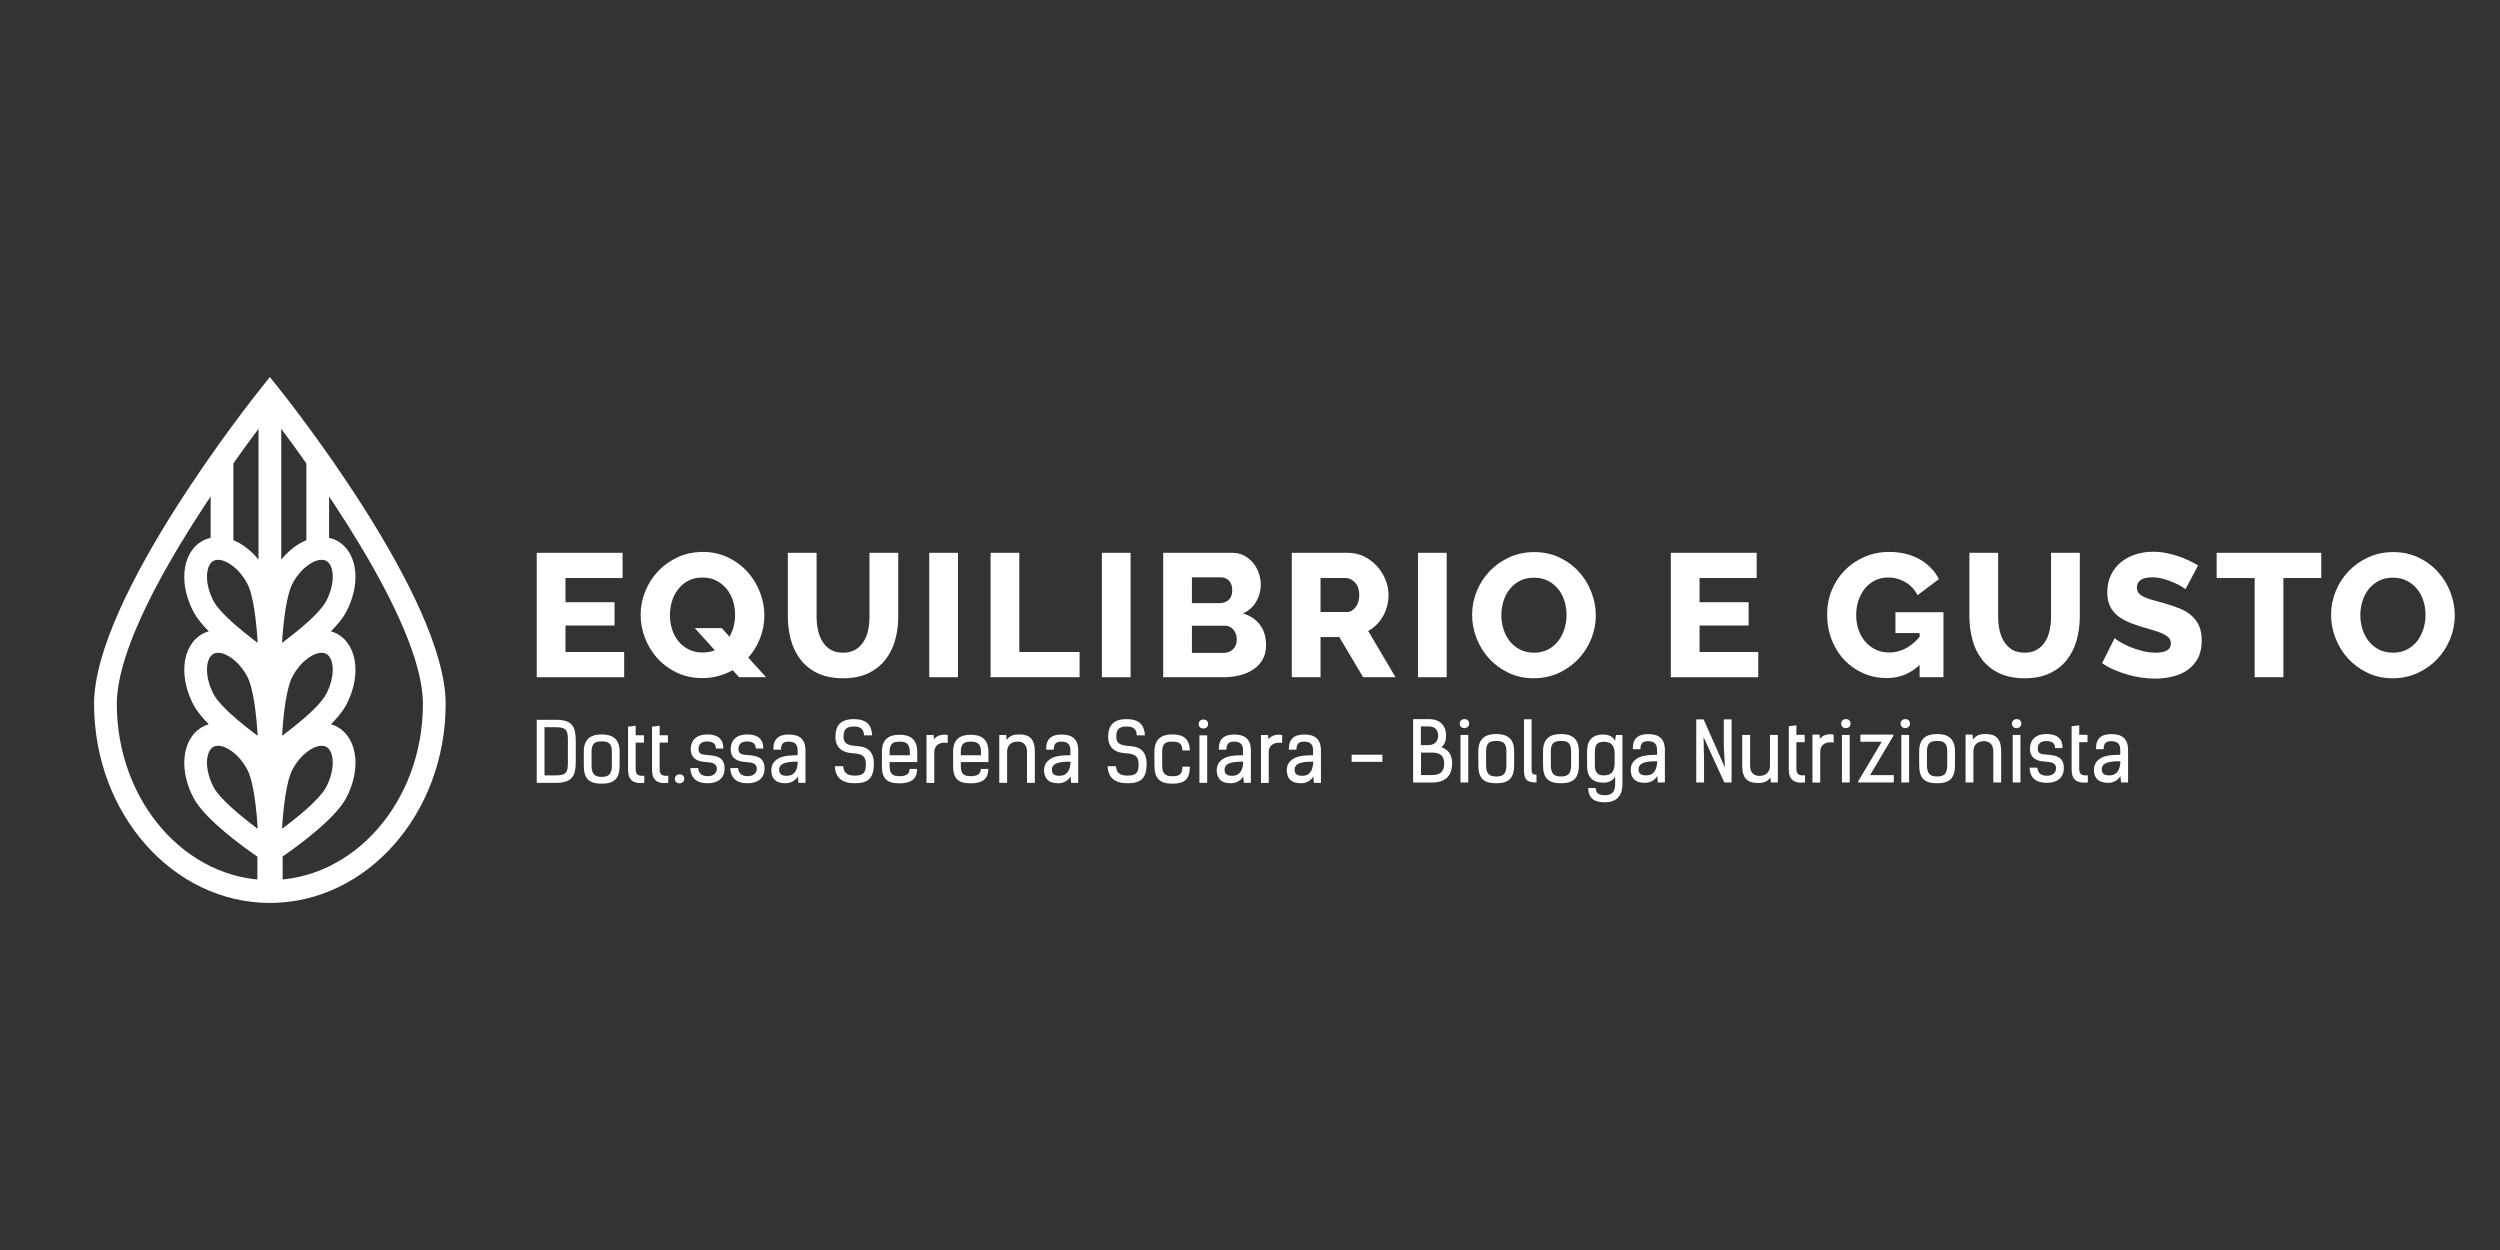 <?xml version="1.0" encoding="utf-8"?>
<!-- Generator: Adobe Illustrator 16.0.0, SVG Export Plug-In . SVG Version: 6.00 Build 0)  -->
<!DOCTYPE svg PUBLIC "-//W3C//DTD SVG 1.1//EN" "http://www.w3.org/Graphics/SVG/1.1/DTD/svg11.dtd">
<svg version="1.1" id="Livello_1" xmlns="http://www.w3.org/2000/svg" xmlns:xlink="http://www.w3.org/1999/xlink" x="0px" y="0px"
	 width="600px" height="300px" viewBox="0 0 600 300" enable-background="new 0 0 600 300" xml:space="preserve">
<rect x="0" y="0" width="600" height="300" fill="#333333" stroke="none"/>
<polygon fill="#FFFFFF" points="149.803,156.477 149.803,162.534 128.817,162.534 128.817,132.673 149.424,132.673 149.424,138.728 
	135.716,138.728 135.716,144.533 147.49,144.533 147.49,150.126 135.716,150.126 135.716,156.477 "/>
<path fill="#FFFFFF" d="M175.834,160.852c-1.065,0.59-2.209,1.051-3.427,1.389c-1.219,0.336-2.503,0.502-3.849,0.502
	c-2.216,0-4.232-0.424-6.055-1.279c-1.824-0.859-3.38-1.994-4.671-3.408c-1.288-1.414-2.291-3.035-3.004-4.857
	c-0.718-1.822-1.075-3.7-1.075-5.636c0-1.961,0.372-3.855,1.118-5.678c0.739-1.821,1.779-3.432,3.11-4.837
	c1.331-1.399,2.908-2.512,4.729-3.342c1.823-0.826,3.812-1.239,5.972-1.239c2.215,0,4.233,0.44,6.058,1.323
	c1.82,0.886,3.38,2.041,4.669,3.471c1.291,1.428,2.283,3.056,2.986,4.877c0.699,1.823,1.052,3.674,1.052,5.55
	c0,1.909-0.34,3.732-1.011,5.468c-0.673,1.742-1.628,3.298-2.86,4.668l4.29,4.712h-6.477L175.834,160.852z M168.602,156.602
	c1.12,0,2.103-0.181,2.945-0.547l-4.796-5.299h6.477l1.852,2.062c0.448-0.787,0.783-1.627,1.01-2.523
	c0.224-0.896,0.335-1.812,0.335-2.735c0-1.147-0.168-2.263-0.501-3.344c-0.339-1.077-0.844-2.029-1.515-2.857
	c-0.676-0.827-1.496-1.493-2.463-2.001c-0.966-0.502-2.08-0.752-3.343-0.752c-1.317,0-2.459,0.258-3.426,0.774
	c-0.967,0.521-1.781,1.204-2.44,2.062c-0.658,0.855-1.149,1.823-1.472,2.9c-0.324,1.08-0.482,2.182-0.482,3.3
	c0,1.151,0.167,2.267,0.502,3.348c0.338,1.078,0.835,2.031,1.495,2.857c0.658,0.828,1.478,1.492,2.459,1.998
	C166.219,156.35,167.339,156.602,168.602,156.602"/>
<path fill="#FFFFFF" d="M202.329,156.646c1.177,0,2.174-0.248,2.985-0.74c0.814-0.487,1.474-1.141,1.978-1.952
	c0.504-0.815,0.861-1.744,1.073-2.798c0.211-1.049,0.314-2.125,0.314-3.216v-15.266h6.898v15.266c0,2.074-0.261,4.01-0.78,5.805
	c-0.521,1.793-1.319,3.362-2.398,4.71c-1.076,1.342-2.453,2.404-4.121,3.174c-1.667,0.773-3.65,1.156-5.949,1.156
	c-2.384,0-4.416-0.408-6.098-1.221c-1.683-0.812-3.049-1.896-4.102-3.26c-1.05-1.357-1.823-2.938-2.312-4.729
	c-0.489-1.796-0.736-3.673-0.736-5.635v-15.266h6.9v15.266c0,1.15,0.11,2.242,0.333,3.283c0.224,1.034,0.59,1.961,1.094,2.772
	c0.506,0.815,1.155,1.461,1.957,1.938C200.163,156.406,201.151,156.646,202.329,156.646"/>
<rect x="223.02" y="132.673" fill="#FFFFFF" width="6.896" height="29.861"/>
<polygon fill="#FFFFFF" points="237.739,162.531 237.739,132.673 244.634,132.673 244.634,156.477 259.102,156.477 259.102,162.531 
	"/>
<rect x="264.447" y="132.673" fill="#FFFFFF" width="6.896" height="29.861"/>
<path fill="#FFFFFF" d="M303.851,154.881c0,1.285-0.269,2.407-0.8,3.36c-0.533,0.952-1.262,1.747-2.186,2.379
	c-0.927,0.631-2.006,1.106-3.239,1.428c-1.236,0.324-2.537,0.486-3.912,0.486h-14.55v-29.861h16.61c1.039,0,1.978,0.224,2.818,0.674
	c0.842,0.444,1.557,1.027,2.144,1.743c0.59,0.715,1.046,1.53,1.368,2.44c0.321,0.911,0.483,1.843,0.483,2.795
	c0,1.431-0.357,2.779-1.072,4.039c-0.716,1.261-1.788,2.213-3.219,2.86c1.71,0.501,3.064,1.4,4.061,2.688
	C303.352,151.205,303.851,152.859,303.851,154.881 M286.059,138.563v6.181h6.773c0.755,0,1.429-0.253,2.017-0.757
	c0.59-0.506,0.883-1.289,0.883-2.356c0-0.979-0.257-1.736-0.775-2.27c-0.521-0.531-1.145-0.798-1.873-0.798H286.059z
	 M296.827,153.492c0-0.93-0.269-1.711-0.801-2.357c-0.531-0.646-1.202-0.966-2.018-0.966h-7.95v6.519h7.655
	c0.896,0,1.641-0.297,2.229-0.883C296.531,155.215,296.827,154.443,296.827,153.492"/>
<path fill="#FFFFFF" d="M310.031,162.531v-29.858h13.457c1.402,0,2.7,0.294,3.892,0.882c1.19,0.591,2.219,1.358,3.089,2.312
	c0.872,0.955,1.552,2.034,2.04,3.241c0.492,1.205,0.738,2.425,0.738,3.657c0,0.926-0.113,1.816-0.337,2.673
	c-0.227,0.855-0.548,1.66-0.968,2.417c-0.419,0.758-0.933,1.435-1.536,2.038c-0.603,0.603-1.28,1.117-2.04,1.537l6.562,11.104
	h-7.779l-5.721-9.633h-4.5v9.633h-6.897V162.531z M316.928,146.885h6.309c0.812,0,1.515-0.383,2.103-1.155
	c0.59-0.771,0.884-1.76,0.884-2.965c0-1.232-0.336-2.215-1.008-2.942c-0.676-0.732-1.405-1.095-2.188-1.095h-6.098L316.928,146.885
	L316.928,146.885z"/>
<rect x="340.312" y="132.673" fill="#FFFFFF" width="6.896" height="29.861"/>
<path fill="#FFFFFF" d="M368.108,162.784c-2.218,0-4.234-0.435-6.056-1.304c-1.822-0.871-3.377-2.012-4.667-3.428
	c-1.291-1.416-2.292-3.035-3.009-4.857c-0.715-1.822-1.071-3.701-1.071-5.636c0-1.964,0.372-3.851,1.114-5.678
	c0.742-1.821,1.781-3.425,3.111-4.812c1.331-1.39,2.909-2.497,4.73-3.324c1.825-0.828,3.812-1.24,5.973-1.24
	c2.213,0,4.232,0.434,6.06,1.303c1.818,0.869,3.378,2.019,4.665,3.449c1.291,1.43,2.286,3.056,2.983,4.877
	c0.703,1.823,1.054,3.674,1.054,5.552c0,1.961-0.371,3.855-1.113,5.679c-0.746,1.822-1.774,3.425-3.092,4.812
	c-1.318,1.391-2.888,2.504-4.709,3.344C372.26,162.363,370.268,162.784,368.108,162.784 M360.328,147.642
	c0,1.153,0.168,2.266,0.504,3.344c0.339,1.082,0.836,2.043,1.496,2.883c0.655,0.84,1.477,1.514,2.461,2.018
	c0.979,0.504,2.102,0.76,3.36,0.76c1.318,0,2.468-0.269,3.449-0.801c0.98-0.533,1.796-1.227,2.437-2.08
	c0.647-0.856,1.133-1.824,1.454-2.904c0.321-1.081,0.484-2.178,0.484-3.302c0-1.147-0.166-2.263-0.508-3.342
	c-0.335-1.079-0.84-2.031-1.514-2.859c-0.673-0.827-1.492-1.485-2.459-1.977c-0.968-0.489-2.08-0.736-3.345-0.736
	c-1.313,0-2.459,0.26-3.428,0.778s-1.781,1.198-2.439,2.039c-0.658,0.84-1.149,1.801-1.469,2.881
	C360.49,145.422,360.328,146.524,360.328,147.642"/>
<polygon fill="#FFFFFF" points="421.981,156.477 421.981,162.534 400.993,162.534 400.993,132.673 421.6,132.673 421.6,138.728 
	407.893,138.728 407.893,144.533 419.668,144.533 419.668,150.126 407.893,150.126 407.893,156.477 "/>
<path fill="#FFFFFF" d="M460.715,159.591c-2.271,2.101-4.896,3.15-7.864,3.15c-1.965,0-3.814-0.369-5.554-1.113
	c-1.737-0.741-3.259-1.785-4.562-3.133c-1.307-1.349-2.333-2.964-3.09-4.858c-0.758-1.893-1.135-3.974-1.135-6.246
	c0-2.044,0.377-3.979,1.135-5.803c0.757-1.823,1.801-3.404,3.132-4.752c1.33-1.345,2.907-2.411,4.731-3.195
	c1.818-0.786,3.785-1.178,5.887-1.178c2.776,0,5.202,0.579,7.276,1.745c2.074,1.163,3.631,2.753,4.669,4.774l-5.132,3.869
	c-0.674-1.347-1.647-2.391-2.924-3.138c-1.273-0.739-2.653-1.112-4.144-1.112c-1.148,0-2.191,0.23-3.132,0.694
	c-0.94,0.461-1.747,1.109-2.419,1.933c-0.673,0.829-1.191,1.791-1.56,2.883c-0.36,1.095-0.544,2.271-0.544,3.532
	c0,1.293,0.195,2.482,0.591,3.578c0.393,1.094,0.938,2.038,1.639,2.836c0.705,0.799,1.534,1.422,2.501,1.871
	c0.97,0.449,2.041,0.672,3.221,0.672c2.69,0,5.114-1.244,7.276-3.74v-0.924h-5.807v-5.005h11.526v15.601h-5.721v-2.94H460.715z"/>
<path fill="#FFFFFF" d="M485.903,156.646c1.178,0,2.174-0.248,2.985-0.74c0.812-0.487,1.473-1.141,1.978-1.952
	c0.506-0.815,0.864-1.744,1.074-2.798c0.208-1.049,0.313-2.125,0.313-3.216v-15.266h6.899v15.266c0,2.074-0.263,4.01-0.782,5.805
	c-0.52,1.793-1.317,3.362-2.396,4.71c-1.076,1.342-2.453,2.404-4.121,3.174c-1.667,0.773-3.652,1.156-5.951,1.156
	c-2.382,0-4.415-0.408-6.095-1.221c-1.686-0.812-3.051-1.896-4.104-3.26c-1.05-1.357-1.823-2.938-2.312-4.729
	c-0.489-1.796-0.737-3.673-0.737-5.635v-15.266h6.9v15.266c0,1.15,0.106,2.242,0.334,3.283c0.223,1.034,0.59,1.961,1.092,2.772
	c0.507,0.815,1.156,1.461,1.955,1.938C483.735,156.406,484.725,156.646,485.903,156.646"/>
<path fill="#FFFFFF" d="M524.511,141.42c-0.083-0.111-0.379-0.32-0.886-0.631c-0.504-0.309-1.135-0.632-1.895-0.967
	c-0.754-0.336-1.579-0.632-2.479-0.883c-0.898-0.253-1.794-0.38-2.69-0.38c-2.472,0-3.702,0.826-3.702,2.481
	c0,0.502,0.136,0.928,0.401,1.263c0.266,0.336,0.654,0.639,1.18,0.904c0.515,0.266,1.164,0.511,1.95,0.736
	c0.785,0.223,1.695,0.478,2.736,0.756c1.432,0.392,2.719,0.821,3.867,1.282c1.148,0.462,2.123,1.037,2.923,1.724
	c0.802,0.688,1.417,1.522,1.85,2.504c0.437,0.98,0.651,2.159,0.651,3.532c0,1.684-0.314,3.106-0.942,4.271
	c-0.632,1.162-1.466,2.102-2.504,2.816c-1.04,0.713-2.228,1.236-3.574,1.555c-1.347,0.322-2.734,0.486-4.162,0.486
	c-1.094,0-2.217-0.084-3.365-0.254c-1.149-0.168-2.271-0.41-3.364-0.736c-1.095-0.32-2.152-0.707-3.175-1.154
	c-1.024-0.451-1.972-0.971-2.836-1.561l3.022-6.012c0.113,0.144,0.479,0.408,1.094,0.8c0.616,0.391,1.383,0.782,2.293,1.178
	c0.911,0.394,1.929,0.744,3.049,1.052c1.119,0.307,2.26,0.463,3.406,0.463c2.439,0,3.656-0.74,3.656-2.23
	c0-0.557-0.178-1.02-0.545-1.387c-0.361-0.363-0.869-0.691-1.515-0.988c-0.646-0.295-1.408-0.564-2.292-0.818
	c-0.883-0.255-1.843-0.533-2.878-0.842c-1.377-0.42-2.566-0.876-3.574-1.367c-1.011-0.49-1.846-1.057-2.503-1.702
	c-0.659-0.646-1.151-1.389-1.473-2.228c-0.32-0.844-0.486-1.825-0.486-2.947c0-1.566,0.298-2.956,0.887-4.165
	c0.589-1.203,1.387-2.222,2.396-3.046c1.011-0.827,2.181-1.451,3.514-1.873c1.329-0.419,2.74-0.632,4.227-0.632
	c1.037,0,2.062,0.101,3.07,0.296c1.007,0.195,1.977,0.45,2.902,0.758c0.925,0.311,1.785,0.657,2.585,1.051
	c0.801,0.395,1.533,0.785,2.207,1.177L524.511,141.42z"/>
<polygon fill="#FFFFFF" points="557.105,138.728 548.017,138.728 548.017,162.527 541.121,162.527 541.121,138.728 531.995,138.728 
	531.995,132.673 557.105,132.673 "/>
<path fill="#FFFFFF" d="M574.258,162.784c-2.212,0-4.232-0.435-6.052-1.304c-1.823-0.871-3.378-2.012-4.669-3.428
	c-1.287-1.416-2.293-3.035-3.008-4.857s-1.074-3.701-1.074-5.636c0-1.964,0.373-3.851,1.118-5.678
	c0.74-1.821,1.779-3.425,3.111-4.812c1.331-1.39,2.907-2.497,4.729-3.324c1.824-0.828,3.813-1.24,5.973-1.24
	c2.215,0,4.231,0.434,6.057,1.303c1.821,0.869,3.377,2.019,4.667,3.449c1.289,1.43,2.283,3.056,2.986,4.877
	c0.698,1.823,1.053,3.674,1.053,5.552c0,1.961-0.373,3.855-1.115,5.679c-0.745,1.822-1.773,3.425-3.094,4.812
	c-1.315,1.391-2.888,2.504-4.707,3.344C578.409,162.363,576.42,162.784,574.258,162.784 M566.48,147.642
	c0,1.153,0.168,2.266,0.503,3.344c0.341,1.082,0.836,2.043,1.494,2.883s1.48,1.514,2.462,2.018c0.979,0.504,2.103,0.76,3.362,0.76
	c1.318,0,2.47-0.269,3.449-0.801c0.98-0.533,1.795-1.227,2.438-2.08c0.646-0.856,1.128-1.824,1.451-2.904
	c0.324-1.081,0.487-2.178,0.487-3.302c0-1.147-0.172-2.263-0.51-3.342c-0.336-1.079-0.839-2.031-1.513-2.859
	c-0.673-0.827-1.494-1.485-2.461-1.977c-0.968-0.489-2.082-0.736-3.345-0.736c-1.316,0-2.456,0.26-3.426,0.778
	c-0.97,0.519-1.779,1.198-2.438,2.039c-0.659,0.84-1.149,1.801-1.47,2.881C566.643,145.422,566.48,146.524,566.48,147.642"/>
<path fill="#FFFFFF" d="M339.145,172.592h3.81c2.692,0,4.104,1.588,4.104,3.928c0,1.256-0.354,2.101-1.08,2.846
	c1.648,0.511,2.531,1.863,2.531,3.81c0,3.22-1.805,4.636-4.889,4.636h-4.476V172.592z M341.012,174.34v4.494h1.746
	c1.805,0,2.396-1.217,2.396-2.314c0-1.473-0.942-2.18-2.2-2.18H341.012L341.012,174.34z M343.66,186.021
	c2.276,0,2.944-1.103,2.944-2.826c0-1.926-1.123-2.57-2.889-2.57h-2.666v5.396H343.66z"/>
<path fill="#FFFFFF" d="M352.598,173.67c0,1.396-2.26,1.492-2.26,0C350.338,172.238,352.598,172.182,352.598,173.67
	 M350.518,176.379h1.863v11.408h-1.863V176.379z"/>
<path fill="#FFFFFF" d="M354.799,183.607v-3.283c0-3.041,1.647-4.16,4.299-4.16s4.299,1.119,4.299,4.16v3.283
	c0,3.119-1.256,4.377-4.299,4.377C355.994,187.984,354.799,186.727,354.799,183.607 M361.533,183.607v-3.283
	c0-2.08-0.884-2.49-2.437-2.49c-1.551,0-2.436,0.41-2.436,2.49v3.283c0,2.082,0.764,2.748,2.436,2.748
	C360.826,186.355,361.533,185.689,361.533,183.607"/>
<path fill="#FFFFFF" d="M365.758,172.629h1.824v12.154c0,0.924,0.354,1.156,1.178,1.156v1.848c-2.236,0-3.002-0.568-3.002-2.982
	V172.629z"/>
<path fill="#FFFFFF" d="M370.332,183.607v-3.283c0-3.041,1.647-4.16,4.301-4.16c2.65,0,4.301,1.119,4.301,4.16v3.283
	c0,3.119-1.258,4.377-4.301,4.377C371.531,187.984,370.332,186.727,370.332,183.607 M377.066,183.607v-3.283
	c0-2.08-0.881-2.49-2.434-2.49c-1.551,0-2.434,0.41-2.434,2.49v3.283c0,2.082,0.766,2.748,2.434,2.748
	C376.359,186.355,377.066,185.689,377.066,183.607"/>
<path fill="#FFFFFF" d="M380.902,183.898v-3.476c0-3.098,1.589-4.142,3.886-4.142c1.336,0,2.453,0.568,2.809,1.572l0.232-1.455
	h1.553v11.783c0,3.121-1.688,4.375-4.24,4.375c-2.436,0-3.885-0.904-3.983-3.416h1.788c0.097,1.373,0.978,1.711,2.218,1.711
	c1.489,0,2.475-0.592,2.475-2.67v-1.889c-0.275,0.768-1.258,1.551-2.75,1.551C382.238,187.846,380.902,186.492,380.902,183.898
	 M387.516,183.096v-2.219c-0.041-2.141-0.902-2.787-2.453-2.85c-1.531,0-2.297,0.494-2.297,2.381v3.275
	c0,1.807,0.785,2.414,2.121,2.414C386.496,186.098,387.516,185.469,387.516,183.096"/>
<path fill="#FFFFFF" d="M399.573,187.787h-1.688l-0.154-1.551c-0.412,0.844-1.535,1.65-2.928,1.65c-2.629,0-3.277-1.396-3.414-2.75
	c-0.199-2.021,1.178-3.476,3.533-3.812c0.904-0.134,1.864-0.158,2.768-0.175v-1.119c0-1.297-0.447-2.141-2.18-2.141
	c-1.08,0-1.824,0.373-1.805,1.924h-1.826c-0.078-2.553,1.256-3.631,3.688-3.631c2.515,0,4.006,1.062,4.006,3.848V187.787
	L399.573,187.787z M395.08,182.898c-1.279,0.274-1.945,0.885-1.808,2.002c0.078,0.906,0.881,1.197,1.729,1.197
	c2.061,0,2.67-1.511,2.729-3.396C397.198,182.703,396.062,182.684,395.08,182.898"/>
<polygon fill="#FFFFFF" points="413.99,184.234 413.717,179.09 413.717,172.65 415.581,172.65 415.581,187.787 413.836,187.787 
	408.848,176.91 408.967,181.881 408.967,187.787 407.1,187.787 407.1,172.65 408.866,172.65 "/>
<path fill="#FFFFFF" d="M426.68,187.787h-1.67l-0.119-1.219c-0.687,1.123-1.824,1.354-2.945,1.354c-2.531,0-3.807-1.079-3.807-4.144
	v-7.399h1.883v7.386c0,1.625,0.885,2.453,2.24,2.453c1.414,0,2.531-0.806,2.531-2.439v-7.399h1.887V187.787L426.68,187.787z"/>
<path fill="#FFFFFF" d="M429.312,174.301l1.824-0.219v2.277h1.985v1.77h-1.985v6.441c0,1.156,0.533,1.688,2.065,1.49v1.727
	c-3.047,0.334-3.891-1.02-3.891-3.16L429.312,174.301L429.312,174.301z"/>
<path fill="#FFFFFF" d="M440.075,178.207c-1.811-0.295-3.219,0.449-3.219,2.217v7.385h-1.869v-11.506h1.709l0.08,1.059
	c0.57-0.862,1.885-1.352,3.299-1.059V178.207L440.075,178.207z"/>
<path fill="#FFFFFF" d="M444.141,173.67c0,1.396-2.256,1.492-2.256,0C441.885,172.238,444.141,172.182,444.141,173.67
	 M442.061,176.379h1.867v11.408h-1.867V176.379z"/>
<polygon fill="#FFFFFF" points="445.969,187.492 451.622,178.012 446.497,178.012 446.497,176.303 454.391,176.303 454.391,176.635 
	448.814,186.039 454.51,186.039 454.51,187.787 445.969,187.787 "/>
<path fill="#FFFFFF" d="M458.402,173.67c0,1.396-2.262,1.492-2.262,0C456.141,172.238,458.402,172.182,458.402,173.67
	 M456.318,176.379h1.867v11.408h-1.867V176.379z"/>
<path fill="#FFFFFF" d="M460.602,183.607v-3.283c0-3.041,1.648-4.16,4.299-4.16c2.652,0,4.301,1.119,4.301,4.16v3.283
	c0,3.119-1.258,4.377-4.301,4.377C461.797,187.984,460.602,186.727,460.602,183.607 M467.336,183.607v-3.283
	c0-2.08-0.886-2.49-2.437-2.49c-1.549,0-2.434,0.41-2.434,2.49v3.283c0,2.082,0.766,2.748,2.434,2.748
	C466.629,186.355,467.336,185.689,467.336,183.607"/>
<path fill="#FFFFFF" d="M471.736,176.303h1.67l0.115,1.215c0.689-1.117,1.826-1.354,2.947-1.354c2.53,0,3.809,1.078,3.809,4.143
	v7.48h-1.885v-7.457c0-1.631-0.883-2.459-2.236-2.459c-1.414,0-2.535,0.809-2.535,2.436v7.48h-1.885V176.303L471.736,176.303z"/>
<path fill="#FFFFFF" d="M485.127,173.67c0,1.396-2.255,1.492-2.255,0C482.872,172.238,485.127,172.182,485.127,173.67
	 M483.051,176.379h1.862v11.408h-1.862V176.379z"/>
<path fill="#FFFFFF" d="M493.221,179.543c0-1.082-0.648-1.688-2.101-1.688c-1.297,0-2.062,0.588-2.062,1.822
	c0,1.356,1.043,1.336,2.434,1.452c1.75,0.156,3.83,0.412,3.83,3.203c0,2.394-1.688,3.554-4.062,3.554
	c-2.634,0-4.068-1.218-4.166-3.652h1.887c0.098,1.455,1.08,1.943,2.279,1.943c1.41,0,2.194-0.728,2.194-1.826
	c0-1.354-1.336-1.474-2.75-1.57c-1.391-0.098-3.514-0.51-3.514-3.104c0-2.021,1.297-3.515,3.988-3.515
	c2.649,0,3.887,1.258,3.828,3.379L493.221,179.543L493.221,179.543z"/>
<path fill="#FFFFFF" d="M497.189,174.301l1.826-0.219v2.277H501v1.77h-1.984v6.441c0,1.156,0.529,1.688,2.061,1.49v1.727
	c-3.043,0.334-3.887-1.02-3.887-3.16L497.189,174.301L497.189,174.301z"/>
<path fill="#FFFFFF" d="M510.738,187.787h-1.688l-0.154-1.551c-0.414,0.844-1.535,1.65-2.926,1.65c-2.631,0-3.277-1.396-3.418-2.75
	c-0.195-2.021,1.178-3.476,3.537-3.812c0.901-0.134,1.864-0.158,2.77-0.175v-1.119c0-1.297-0.453-2.141-2.182-2.141
	c-1.078,0-1.826,0.373-1.808,1.924h-1.825c-0.078-2.553,1.256-3.631,3.688-3.631c2.516,0,4.006,1.062,4.006,3.848V187.787z
	 M506.241,182.898c-1.272,0.274-1.942,0.885-1.807,2.002c0.08,0.906,0.883,1.197,1.729,1.197c2.064,0,2.673-1.511,2.73-3.396
	C508.365,182.703,507.225,182.684,506.241,182.898"/>
<rect x="324.395" y="181.131" fill="#FFFFFF" width="7.383" height="1.711"/>
<path fill="#FFFFFF" d="M128.817,187.887v-15.139h4.594c4.046,0,4.771,1.785,4.771,5.064v4.985c0,3.3-0.747,5.125-4.909,5.089
	H128.817L128.817,187.887z M133.273,186.098c2.827,0,3.022-0.881,3.022-3.277v-5.026c0-2.394-0.195-3.276-3.022-3.276h-2.591V186.1
	h2.591V186.098z"/>
<path fill="#FFFFFF" d="M140.11,183.703v-3.279c0-3.041,1.648-4.162,4.301-4.162c2.651,0,4.3,1.121,4.3,4.162v3.279
	c0,3.123-1.256,4.379-4.3,4.379C141.307,188.082,140.11,186.826,140.11,183.703 M146.844,183.703v-3.279
	c0-2.08-0.884-2.492-2.435-2.492s-2.436,0.412-2.436,2.492v3.279c0,2.082,0.765,2.748,2.436,2.748
	C146.137,186.451,146.844,185.785,146.844,183.703"/>
<path fill="#FFFFFF" d="M150.736,174.398l1.825-0.219v2.28h1.985v1.769h-1.985v6.438c0,1.155,0.53,1.687,2.062,1.487v1.73
	c-3.043,0.334-3.887-1.021-3.887-3.16L150.736,174.398L150.736,174.398z"/>
<path fill="#FFFFFF" d="M156.49,174.398l1.824-0.219v2.28h1.983v1.769h-1.983v6.438c0,1.155,0.53,1.687,2.062,1.487v1.73
	c-3.043,0.334-3.887-1.021-3.887-3.16V174.398z"/>
<path fill="#FFFFFF" d="M164.229,186.924c0,1.393-2.26,1.492-2.26,0C161.969,185.49,164.229,185.434,164.229,186.924"/>
<path fill="#FFFFFF" d="M171.808,179.639c0-1.078-0.649-1.688-2.1-1.688c-1.298,0-2.062,0.59-2.062,1.825
	c0,1.355,1.04,1.336,2.433,1.455c1.75,0.154,3.829,0.41,3.829,3.201c0,2.396-1.689,3.551-4.063,3.551
	c-2.631,0-4.064-1.215-4.162-3.651h1.884c0.1,1.455,1.081,1.946,2.277,1.946c1.414,0,2.197-0.729,2.197-1.825
	c0-1.354-1.335-1.476-2.748-1.572c-1.394-0.098-3.515-0.508-3.515-3.104c0-2.021,1.295-3.51,3.985-3.51
	c2.651,0,3.887,1.252,3.829,3.373H171.808L171.808,179.639z"/>
<path fill="#FFFFFF" d="M181.394,179.639c0-1.078-0.649-1.688-2.102-1.688c-1.298,0-2.062,0.59-2.062,1.825
	c0,1.355,1.042,1.336,2.435,1.455c1.749,0.154,3.829,0.41,3.829,3.201c0,2.396-1.688,3.551-4.063,3.551
	c-2.633,0-4.063-1.215-4.164-3.651h1.884c0.102,1.455,1.083,1.946,2.28,1.946c1.412,0,2.198-0.729,2.198-1.825
	c0-1.354-1.335-1.476-2.75-1.572c-1.393-0.098-3.512-0.508-3.512-3.104c0-2.021,1.295-3.51,3.984-3.51
	c2.649,0,3.886,1.252,3.829,3.373H181.394L181.394,179.639z"/>
<path fill="#FFFFFF" d="M193.313,187.885h-1.688l-0.157-1.549c-0.412,0.842-1.532,1.646-2.926,1.646
	c-2.631,0-3.278-1.394-3.414-2.744c-0.198-2.027,1.175-3.479,3.533-3.812c0.902-0.135,1.864-0.156,2.769-0.178v-1.117
	c0-1.297-0.452-2.139-2.181-2.139c-1.081,0-1.825,0.371-1.808,1.92h-1.824c-0.079-2.551,1.257-3.631,3.688-3.631
	c2.516,0,4.008,1.061,4.008,3.85V187.885z M188.818,182.998c-1.277,0.273-1.943,0.883-1.808,2.002
	c0.079,0.904,0.884,1.197,1.729,1.197c2.062,0,2.671-1.514,2.729-3.396C190.938,182.801,189.797,182.779,188.818,182.998"/>
<path fill="#FFFFFF" d="M207.376,176.477c-0.099-1.233-0.528-2.121-2.415-2.121c-2.101,0-2.511,0.967-2.511,2.476
	c0,2.103,1.824,2.084,3.729,2.278c1.749,0.177,3.553,1.039,3.553,4.201c0,3.262-1.234,4.652-4.356,4.652H205
	c-3.101,0-4.515-1.51-4.652-4.082h2.021c0.098,1.277,0.669,2.258,2.612,2.258h0.372c2.042,0,2.454-0.965,2.454-2.731
	c0-2.47-1.63-2.513-3.514-2.671c-1.769-0.137-3.791-0.998-3.791-3.885c0-2.807,1.276-4.26,4.458-4.26
	c3.002,0,4.223,1.393,4.358,3.885H207.376L207.376,176.477z"/>
<path fill="#FFFFFF" d="M220.105,184.549c0,2.219-1.221,3.455-4.205,3.455c-3.062,0-4.239-1.119-4.239-4.201v-3.357
	c0-3.004,1.627-4.104,4.239-4.104c2.573,0,4.24,1.119,4.24,4.104v2.453h-6.636v0.863c0,2.041,0.748,2.516,2.396,2.516
	c1.648,0,2.396-0.551,2.396-1.729H220.105z M213.504,181.27h4.849v-0.824c0-2.022-0.979-2.454-2.453-2.454
	c-1.471,0-2.396,0.411-2.396,2.454V181.27z"/>
<path fill="#FFFFFF" d="M227.449,178.303c-1.809-0.291-3.223,0.453-3.223,2.221v7.383h-1.863V176.4h1.709l0.078,1.059
	c0.568-0.859,1.885-1.352,3.299-1.059V178.303z"/>
<path fill="#FFFFFF" d="M237.191,184.549c0,2.219-1.221,3.455-4.203,3.455c-3.062,0-4.241-1.119-4.241-4.201v-3.357
	c0-3.004,1.628-4.104,4.241-4.104c2.573,0,4.239,1.119,4.239,4.104v2.453h-6.635v0.863c0,2.041,0.748,2.516,2.396,2.516
	c1.648,0,2.396-0.551,2.396-1.729H237.191z M230.592,181.27h4.85v-0.824c0-2.022-0.981-2.454-2.453-2.454s-2.396,0.411-2.396,2.454
	L230.592,181.27L230.592,181.27z"/>
<path fill="#FFFFFF" d="M239.824,176.4h1.669l0.116,1.217c0.688-1.119,1.825-1.352,2.946-1.352c2.532,0,3.811,1.075,3.811,4.139
	v7.482h-1.885v-7.464c0-1.627-0.887-2.452-2.239-2.452c-1.413,0-2.533,0.805-2.533,2.434v7.482h-1.884L239.824,176.4L239.824,176.4z
	"/>
<path fill="#FFFFFF" d="M258.774,187.885h-1.688l-0.157-1.549c-0.412,0.842-1.531,1.646-2.924,1.646
	c-2.631,0-3.28-1.394-3.416-2.744c-0.197-2.027,1.177-3.479,3.534-3.812c0.902-0.135,1.862-0.156,2.769-0.178v-1.117
	c0-1.297-0.453-2.139-2.18-2.139c-1.083,0-1.825,0.371-1.809,1.92h-1.824c-0.08-2.551,1.256-3.631,3.689-3.631
	c2.515,0,4.006,1.061,4.006,3.85V187.885L258.774,187.885z M254.278,182.998c-1.275,0.273-1.943,0.883-1.805,2.002
	c0.077,0.904,0.883,1.197,1.728,1.197c2.062,0,2.669-1.514,2.728-3.396C256.399,182.801,255.26,182.779,254.278,182.998"/>
<path fill="#FFFFFF" d="M272.837,176.477c-0.1-1.233-0.53-2.121-2.416-2.121c-2.102,0-2.512,0.967-2.512,2.476
	c0,2.103,1.824,2.084,3.73,2.278c1.746,0.177,3.551,1.039,3.551,4.201c0,3.262-1.235,4.652-4.356,4.652h-0.374
	c-3.1,0-4.516-1.51-4.652-4.082h2.021c0.099,1.277,0.668,2.258,2.612,2.258h0.373c2.042,0,2.453-0.965,2.453-2.731
	c0-2.47-1.627-2.513-3.514-2.671c-1.767-0.137-3.791-0.998-3.791-3.885c0-2.807,1.278-4.26,4.458-4.26
	c3.005,0,4.223,1.393,4.357,3.885H272.837L272.837,176.477z"/>
<path fill="#FFFFFF" d="M285.564,183.996c-0.04,3.025-1.218,4.086-4.204,4.086c-2.982,0-4.299-1.256-4.299-4.377v-3.26
	c0-3.045,1.65-4.184,4.299-4.184c2.558,0,4.084,0.903,4.204,3.85l-1.768,0.018c-0.079-1.805-0.94-2.137-2.438-2.137
	c-1.567,0-2.433,0.369-2.433,2.453v3.26c0,2.08,0.845,2.59,2.433,2.59c1.593,0,2.396-0.334,2.438-2.299H285.564L285.564,183.996z"/>
<path fill="#FFFFFF" d="M289.944,173.77c0,1.394-2.258,1.492-2.258,0C287.686,172.334,289.944,172.275,289.944,173.77
	 M287.863,176.477h1.865v11.406h-1.865V176.477z"/>
<path fill="#FFFFFF" d="M300.215,187.885h-1.688l-0.156-1.549c-0.412,0.842-1.532,1.646-2.926,1.646
	c-2.63,0-3.279-1.394-3.415-2.744c-0.196-2.027,1.177-3.479,3.531-3.812c0.906-0.135,1.865-0.156,2.771-0.178v-1.117
	c0-1.297-0.451-2.139-2.179-2.139c-1.084,0-1.825,0.371-1.809,1.92h-1.826c-0.078-2.551,1.258-3.631,3.691-3.631
	c2.514,0,4.006,1.061,4.006,3.85V187.885L300.215,187.885z M295.719,182.998c-1.277,0.273-1.943,0.883-1.807,2.002
	c0.077,0.904,0.883,1.197,1.729,1.197c2.063,0,2.67-1.514,2.729-3.396C297.841,182.801,296.702,182.779,295.719,182.998"/>
<path fill="#FFFFFF" d="M307.719,178.303c-1.809-0.291-3.223,0.453-3.223,2.221v7.383h-1.863V176.4h1.709l0.08,1.059
	c0.567-0.859,1.883-1.352,3.297-1.059V178.303z"/>
<path fill="#FFFFFF" d="M317.027,187.885h-1.688l-0.156-1.549c-0.412,0.842-1.533,1.646-2.926,1.646
	c-2.629,0-3.279-1.394-3.414-2.744c-0.197-2.027,1.174-3.479,3.531-3.812c0.905-0.135,1.864-0.156,2.77-0.178v-1.117
	c0-1.297-0.451-2.139-2.18-2.139c-1.082,0-1.822,0.371-1.808,1.92h-1.823c-0.08-2.551,1.256-3.631,3.688-3.631
	c2.515,0,4.006,1.061,4.006,3.85V187.885z M312.533,182.998c-1.279,0.273-1.945,0.883-1.81,2.002
	c0.078,0.904,0.883,1.197,1.729,1.197c2.062,0,2.67-1.514,2.729-3.396C314.65,182.801,313.514,182.779,312.533,182.998"/>
<path fill="#FFFFFF" d="M85.274,159.715c-0.256-3.457-1.843-6.229-4.358-7.6c-0.472-0.262-0.97-0.452-1.484-0.605
	c1.522-1.544,2.812-3.092,3.582-4.515c1.687-3.124,2.492-6.531,2.262-9.595c-0.256-3.458-1.843-6.229-4.358-7.604
	c-0.61-0.333-1.261-0.572-1.938-0.723v-18.016h-5.454v18.589c-2.181,0.884-4.274,2.5-6.027,4.673v-36.65h-5.455v36.65
	c-1.754-2.173-3.849-3.789-6.031-4.673v-18.589h-5.455v18.016c-0.676,0.153-1.323,0.389-1.935,0.723
	c-2.516,1.375-4.104,4.146-4.358,7.603c-0.229,3.065,0.576,6.473,2.262,9.597c0.771,1.423,2.056,2.97,3.579,4.516
	c-0.511,0.15-1.01,0.344-1.482,0.604c-2.516,1.371-4.104,4.144-4.358,7.598c-0.229,3.066,0.576,6.475,2.262,9.598
	c0.771,1.426,2.056,2.974,3.576,4.515c-0.508,0.151-1.007,0.346-1.479,0.604c-2.516,1.373-4.104,4.146-4.358,7.6
	c-0.229,3.066,0.576,6.478,2.264,9.602c2.686,4.971,11.579,11.436,15.247,13.971v8.361h6.059v-8.412
	c3.707-2.559,12.51-8.979,15.184-13.92c1.687-3.124,2.492-6.535,2.262-9.602c-0.256-3.454-1.843-6.227-4.358-7.6
	c-0.472-0.26-0.969-0.453-1.484-0.604c1.522-1.541,2.812-3.089,3.582-4.515C84.699,166.188,85.504,162.777,85.274,159.715
	 M70.221,140.007c2.003-3.713,5.026-5.656,6.979-5.656c0.428,0,0.789,0.086,1.113,0.265c0.854,0.465,1.409,1.63,1.525,3.189
	c0.147,2-0.442,4.395-1.62,6.57c-1.509,2.798-6.484,6.908-10.534,9.912C68.02,148.877,68.81,142.62,70.221,140.007 M49.698,137.805
	c0.115-1.559,0.67-2.724,1.524-3.189c0.325-0.178,0.688-0.265,1.115-0.265c1.95,0,4.973,1.943,6.979,5.656
	c1.511,2.795,2.227,9.23,2.531,14.28c-4.332-3.227-9.121-7.299-10.533-9.912C50.139,142.199,49.549,139.805,49.698,137.805
	 M49.698,160.123c0.115-1.562,0.67-2.725,1.526-3.191c0.322-0.179,0.688-0.266,1.113-0.266c1.95,0,4.973,1.943,6.979,5.656
	c1.511,2.791,2.227,9.229,2.531,14.275c-4.043-3.004-9.022-7.109-10.533-9.906C50.139,164.516,49.549,162.12,49.698,160.123
	 M51.314,189.009c-1.175-2.178-1.765-4.571-1.616-6.573c0.115-1.562,0.67-2.722,1.524-3.188c0.325-0.179,0.688-0.265,1.115-0.265
	c1.95,0,4.973,1.941,6.979,5.656c1.511,2.793,2.227,9.229,2.531,14.277C57.516,195.689,52.726,191.621,51.314,189.009
	 M79.837,182.436c0.147,2.002-0.442,4.396-1.62,6.573c-1.509,2.796-6.484,6.901-10.529,9.901c0.307-5.044,1.022-11.479,2.533-14.271
	c2.003-3.715,5.026-5.656,6.979-5.656c0.428,0,0.789,0.086,1.113,0.265C79.166,179.714,79.721,180.874,79.837,182.436
	 M78.217,166.691c-1.509,2.797-6.484,6.902-10.529,9.906c0.307-5.047,1.022-11.484,2.533-14.275
	c2.003-3.713,5.026-5.656,6.979-5.656c0.424,0,0.789,0.087,1.113,0.268c0.854,0.465,1.409,1.629,1.525,3.189
	C79.986,162.12,79.395,164.516,78.217,166.691"/>
<path fill="#FFFFFF" d="M64.769,216.703c-23.266,0-42.191-21.428-42.191-47.768c0-25.54,38.433-73.749,40.068-75.789l2.123-2.646
	l2.122,2.646c1.636,2.04,40.067,50.249,40.067,75.789C106.957,195.275,88.033,216.703,64.769,216.703 M64.769,99.312
	c-8.12,10.565-36.735,49.257-36.735,69.625c0,23.312,16.479,42.28,36.735,42.28s36.734-18.968,36.734-42.28
	C101.503,148.562,72.885,109.875,64.769,99.312"/>
</svg>
